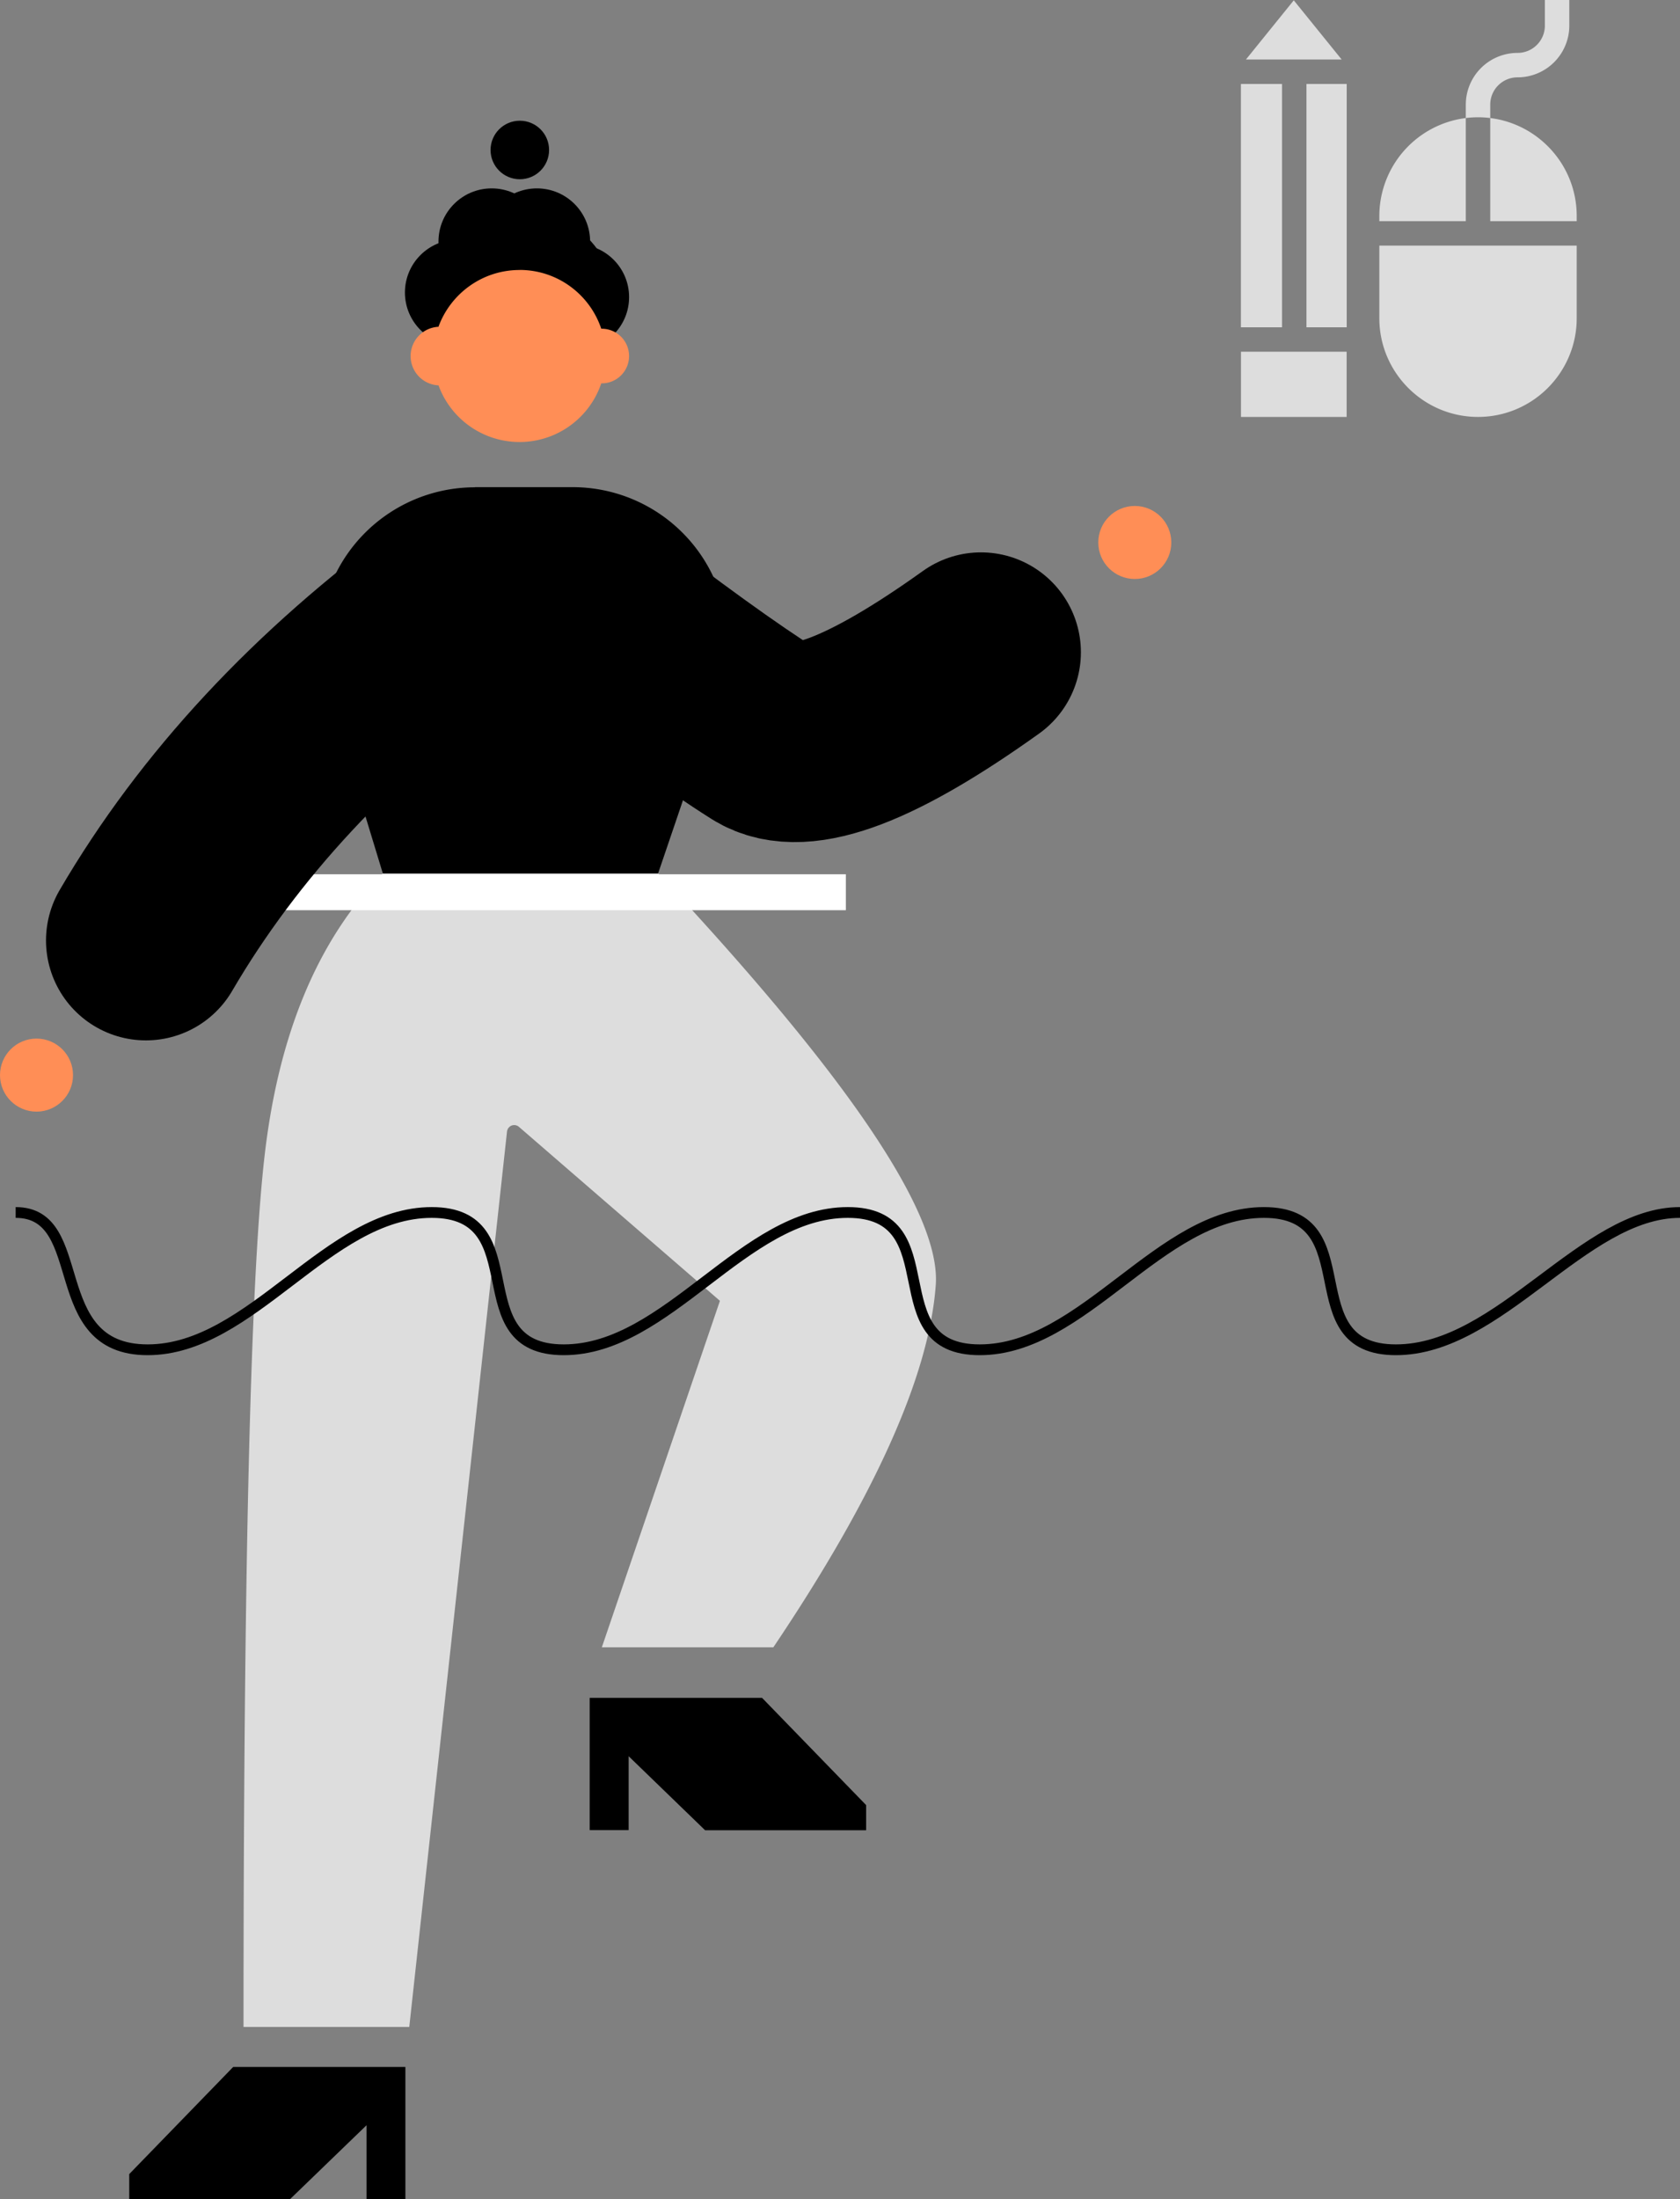 <svg xmlns="http://www.w3.org/2000/svg" width="233.73" height="305.939" viewBox="15 25.41 233.73 305.939"><rect x="15" y="25.41" width="233.73" height="305.939" fill="#808080" stroke="none"/><g transform="translate(15 42)"><path fill="#DDD" d="M91.56 104.9c26.45 28.28 39.33 47.35 38.63 57.24-.9 12.52-8.4 29.33-22.6 50.43H83.73l16.43-48.2-27.96-24.2a1 1 0 00-1.42.1c-.13.14-.2.33-.24.53l-13.6 124.58H33.88c0-63.2.95-103.4 2.87-120.65 1.9-17.25 7.4-30.52 16.5-39.82h38.3l.01-.01z"/><g transform="translate(56)"><path d="M16.03 38.1c3.75 0 6.94-2.77 10.98-7.05.44-.45.44-.8 0-1.06 1.65-2.8 2.47-4.37 2.47-4.74 0-7.1-6.35-12.84-13.44-12.84-7.1 0-13.16 5.75-13.16 12.84 0 .86.7 2.15 2.13 3.88 2.94 5.98 6.62 8.97 11.03 8.97h-.01z"/><circle cx="18.697" cy="17.019" r="7.403"/><circle cx="12.406" cy="17.019" r="7.403"/><circle cx="7.697" cy="24.102" r="7.361"/><circle cx="24.161" cy="24.742" r="7.361"/><circle cx="16.32" cy="4.275" r="4.071"/><path fill="#FF8E56" d="M16.28 20.96c5.3 0 9.78 3.43 11.37 8.18h.07a3.8 3.8 0 110 7.6h-.07a12 12 0 01-22.64.28A4.08 4.08 0 015 28.87c1.68-4.6 6.1-7.9 11.28-7.9v-.01z"/></g><circle cx="5.08" cy="132.97" r="5.08" fill="#FF8E56"/><circle cx="157.878" cy="58.875" r="5.08" fill="#FF8E56"/><path fill="none" stroke="#000" stroke-width="1.5" d="M2.18 152.08c10.5 0 3.9 19.1 18.36 19.1 14.47 0 25.05-19.1 39.52-19.1 14.47 0 3.9 19.1 18.37 19.1s25.05-19.1 39.52-19.1c14.47 0 3.9 19.1 18.36 19.1s25.06-19.1 39.53-19.1c14.47 0 3.9 19.1 18.37 19.1s26.08-19.1 39.52-19.1"/><path fill="none" stroke="#000" stroke-linecap="round" stroke-linejoin="round" stroke-width="27.8" d="M80.53 66.9c11.2 8.65 19.82 14.87 25.9 18.7 5 3.13 15-.68 30.05-11.45"/><path fill="none" stroke="#FFF" stroke-width="5" d="M33.9 107.53h83.78"/><path fill="none" stroke="#000" stroke-linecap="round" stroke-linejoin="round" stroke-width="27.8" d="M63.7 67.58C44.92 81.3 30.46 96.85 20.3 114.24"/></g><path d="M68.26 146.91h38.3l8.56-25.18a21.6 21.6 0 00-20.46-28.55h-13.6l.01.02a21.6 21.6 0 00-20.67 27.88l7.86 25.83zM32.98 327.85v3.5h22.36L66 321.05v10.3h5.4v-18.4H47.44zM97.04 261.6V280h5.42v-10.28l10.64 10.3h22.4v-3.5l-14.48-14.92z"/><path fill="#DDD" d="M218.93 41.83a13.75 13.75 0 00-12.03 13.62v.73h12.03V41.83zM234.36 56.18v-.73c0-7-5.26-12.78-12.03-13.62v14.35h12.03zM206.9 69.68c0 7.57 6.16 13.73 13.73 13.73s13.73-6.16 13.73-13.73v-10.1H206.9v10.1zM222.33 41.83v-1.86c0-2.1 1.7-3.8 3.8-3.8a7.2 7.2 0 007.2-7.2v-3.56h-3.4v3.56c0 2.1-1.7 3.8-3.8 3.8a7.2 7.2 0 00-7.2 7.2v1.86a13.81 13.81 0 013.4 0zM187.64 74.34h14.71v9.07h-14.7v-9.07zM187.64 37.09h5.72v33.85h-5.72V37.1zM195 25.45l-6.66 8.24h13.32L195 25.46zM196.76 37.09h5.6v33.85h-5.6V37.1z"/></svg>